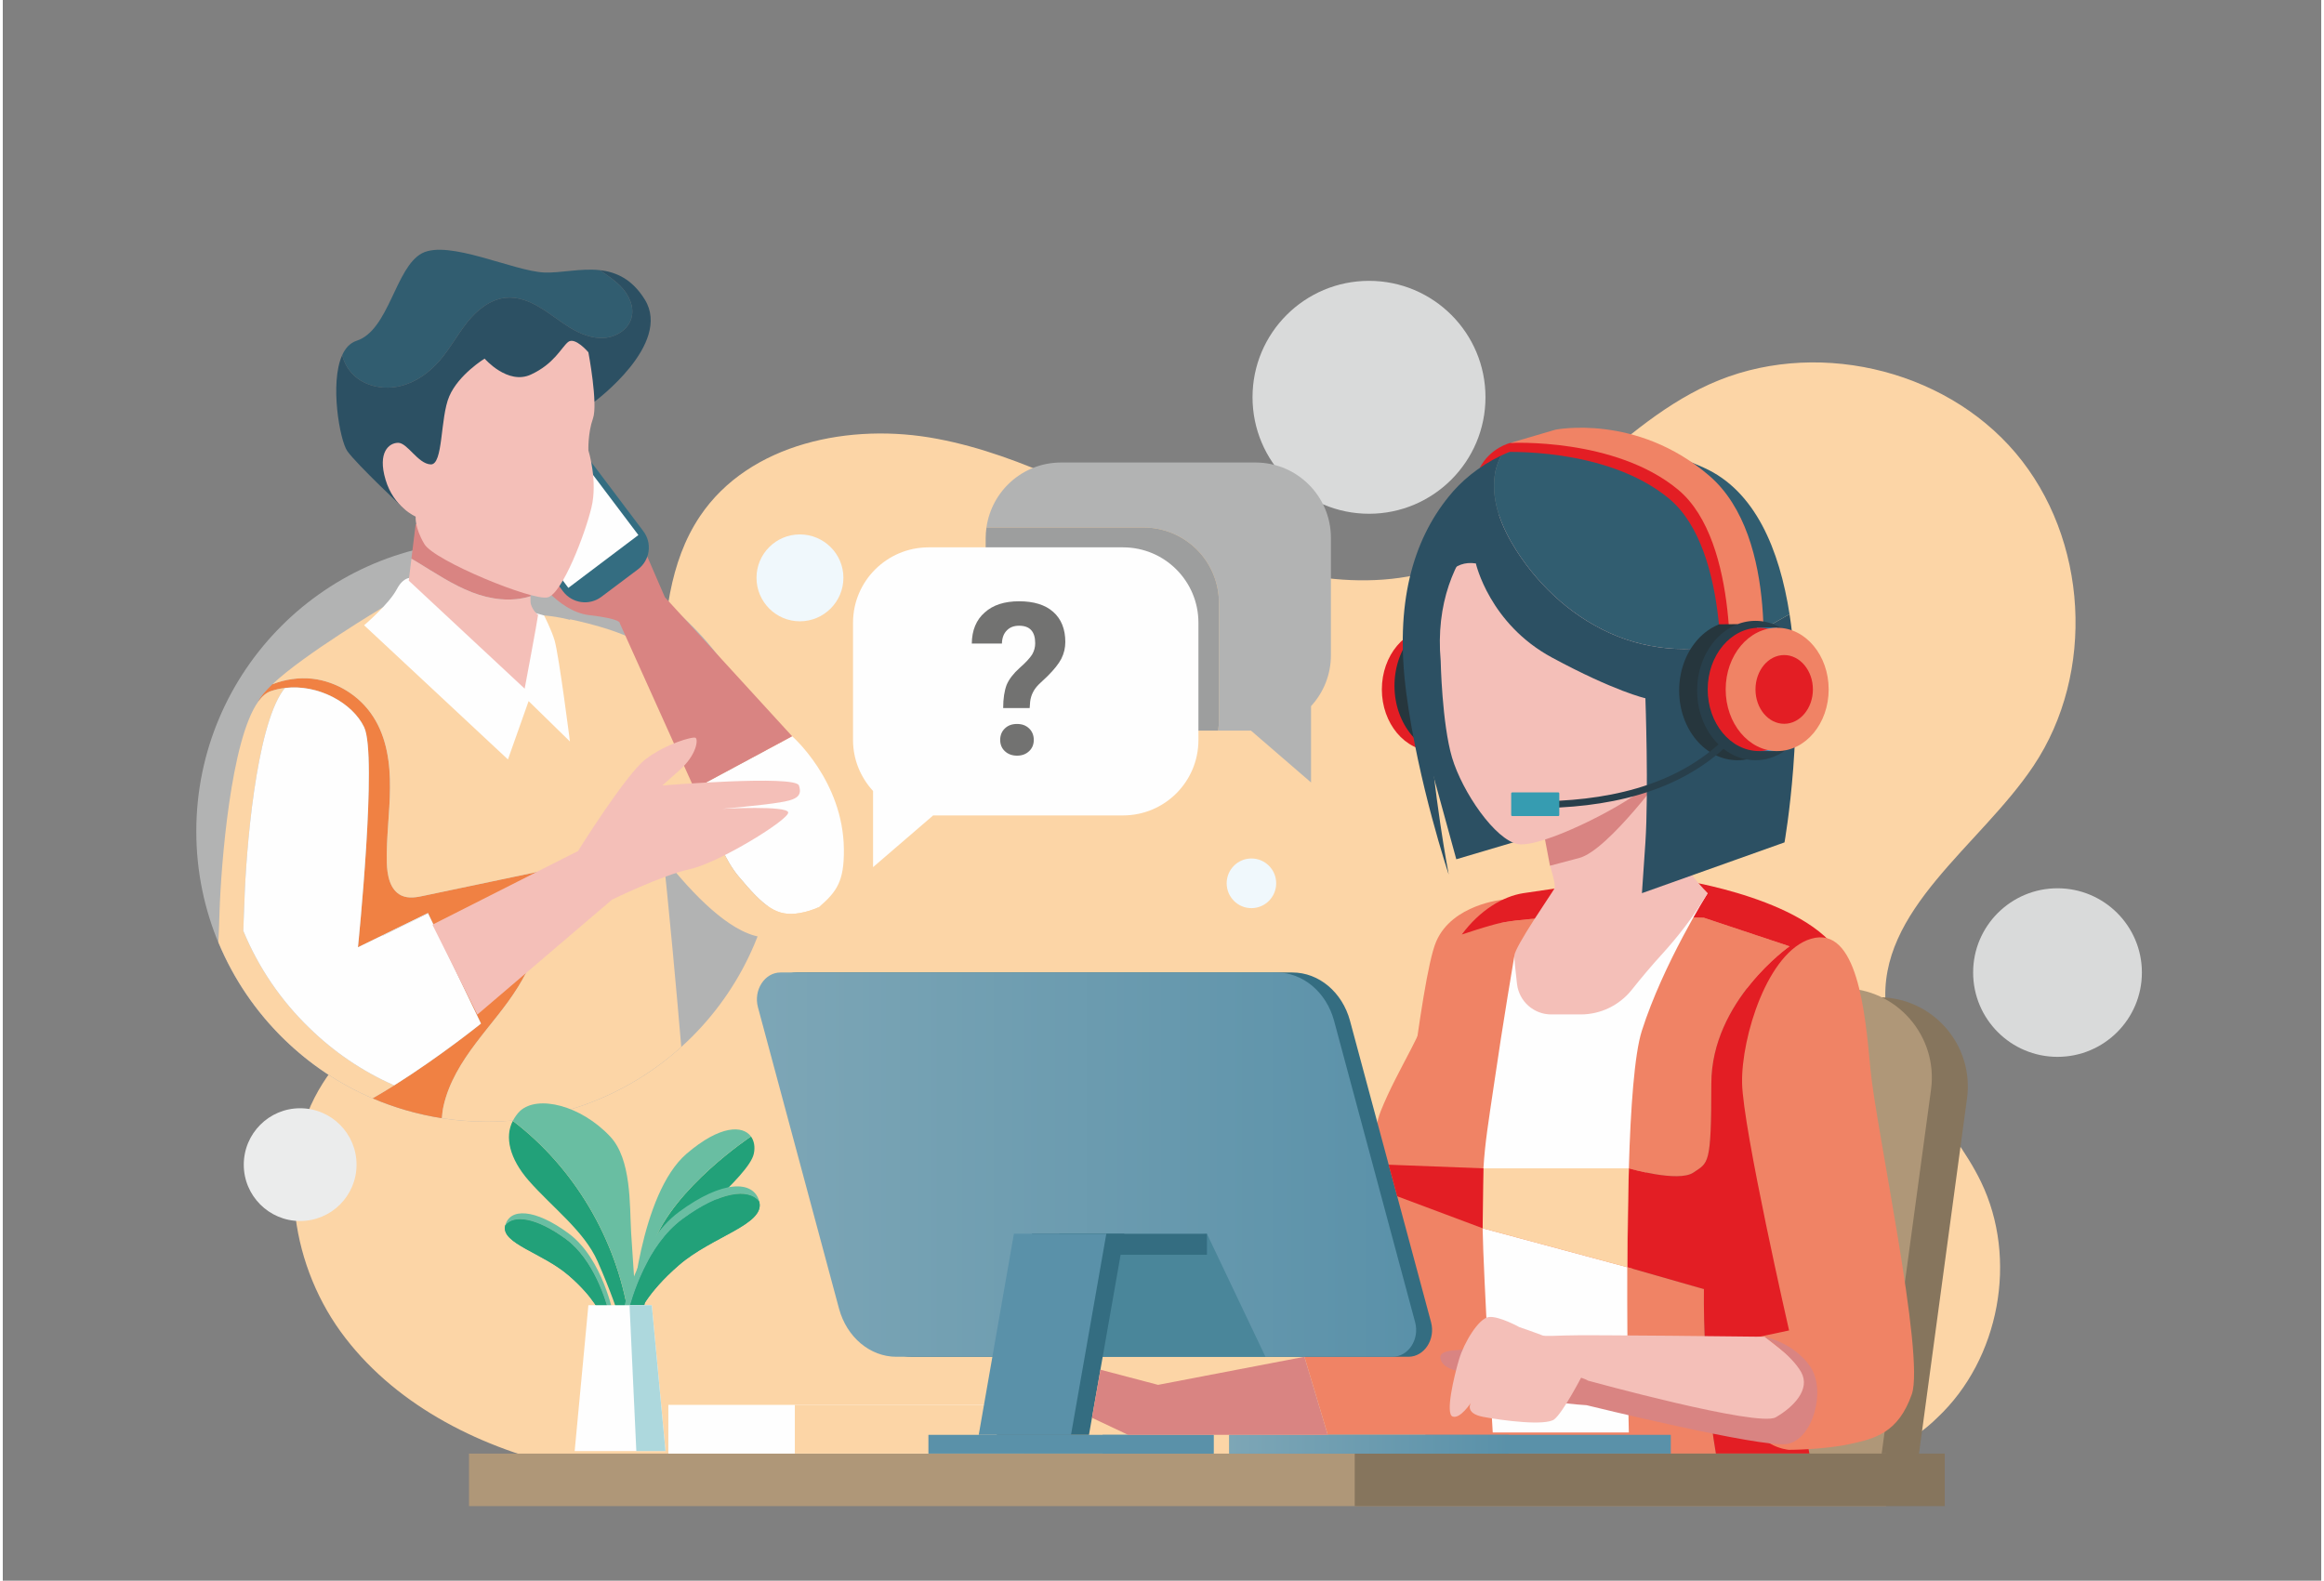 <?xml version="1.0" encoding="UTF-8"?>
<!DOCTYPE svg PUBLIC "-//W3C//DTD SVG 1.1//EN" "http://www.w3.org/Graphics/SVG/1.1/DTD/svg11.dtd">
<!-- Creator: CorelDRAW -->
<svg xmlns="http://www.w3.org/2000/svg" xml:space="preserve" width="147px" height="100px" version="1.1" style="shape-rendering:geometricPrecision; text-rendering:geometricPrecision; image-rendering:optimizeQuality; fill-rule:evenodd; clip-rule:evenodd"
viewBox="0 0 147 100.24"
 xmlns:xlink="http://www.w3.org/1999/xlink"
 xmlns:xodm="http://www.corel.com/coreldraw/odm/2003">
 <rect x="0" y="0" width="147" height="100.24" fill="#808080" stroke="none"/>
 <defs>
  <style type="text/css">
   <![CDATA[
    .fil17 {fill:#22A179;fill-rule:nonzero}
    .fil14 {fill:#26363D;fill-rule:nonzero}
    .fil15 {fill:#283F4B;fill-rule:nonzero}
    .fil8 {fill:#2C5063;fill-rule:nonzero}
    .fil29 {fill:#3094CB;fill-rule:nonzero}
    .fil7 {fill:#315D70;fill-rule:nonzero}
    .fil6 {fill:#346D81;fill-rule:nonzero}
    .fil30 {fill:#369CB1;fill-rule:nonzero}
    .fil25 {fill:#4A869A;fill-rule:nonzero}
    .fil18 {fill:#69BEA2;fill-rule:nonzero}
    .fil32 {fill:#727271;fill-rule:nonzero}
    .fil13 {fill:#84C2EB;fill-rule:nonzero}
    .fil10 {fill:#86755D;fill-rule:nonzero}
    .fil31 {fill:#9D9E9E;fill-rule:nonzero}
    .fil21 {fill:#ADD8DD;fill-rule:nonzero}
    .fil11 {fill:#AF9778;fill-rule:nonzero}
    .fil2 {fill:#B2B3B3;fill-rule:nonzero}
    .fil4 {fill:#D98482;fill-rule:nonzero}
    .fil1 {fill:#D9DADA;fill-rule:nonzero}
    .fil12 {fill:#E31E24;fill-rule:nonzero}
    .fil34 {fill:#EBECEC;fill-rule:nonzero}
    .fil5 {fill:#F08143;fill-rule:nonzero}
    .fil16 {fill:#F08365;fill-rule:nonzero}
    .fil33 {fill:#F0F8FC;fill-rule:nonzero}
    .fil9 {fill:#F4BFB8;fill-rule:nonzero}
    .fil0 {fill:#FCD5A6;fill-rule:nonzero}
    .fil3 {fill:#FEFEFE;fill-rule:nonzero}
    .fil22 {fill:url(#id0)}
    .fil28 {fill:url(#id1)}
    .fil24 {fill:url(#id2)}
    .fil27 {fill:url(#id3)}
    .fil26 {fill:url(#id4)}
    .fil23 {fill:url(#id5)}
    .fil19 {fill:url(#id6)}
    .fil20 {fill:url(#id7)}
   ]]>
  </style>
  <linearGradient id="id0" gradientUnits="userSpaceOnUse" x1="48.04" y1="73.86" x2="89.39" y2="73.86">
   <stop offset="0" style="stop-opacity:1; stop-color:#7DA6B6"/>
   <stop offset="1" style="stop-opacity:1; stop-color:#5A91A9"/>
  </linearGradient>
  <linearGradient id="id1" gradientUnits="userSpaceOnUse" xlink:href="#id0" x1="77.77" y1="91.59" x2="95.48" y2="91.59">
  </linearGradient>
  <linearGradient id="id2" gradientUnits="userSpaceOnUse" xlink:href="#id0" x1="-16.82" y1="88.86" x2="-3.54" y2="89.29">
  </linearGradient>
  <linearGradient id="id3" gradientUnits="userSpaceOnUse" xlink:href="#id0" x1="-4.61" y1="84.61" x2="6.95" y2="84.61">
  </linearGradient>
  <linearGradient id="id4" gradientUnits="userSpaceOnUse" xlink:href="#id0" x1="-4.61" y1="84.61" x2="6.95" y2="84.61">
  </linearGradient>
  <linearGradient id="id5" gradientUnits="userSpaceOnUse" xlink:href="#id0" x1="-16.82" y1="88.86" x2="-3.54" y2="89.29">
  </linearGradient>
  <linearGradient id="id6" gradientUnits="userSpaceOnUse" x1="32.72" y1="75.41" x2="39.48" y2="89.03">
   <stop offset="0" style="stop-opacity:1; stop-color:#47AC90"/>
   <stop offset="1" style="stop-opacity:1; stop-color:#2E8388"/>
  </linearGradient>
  <linearGradient id="id7" gradientUnits="userSpaceOnUse" xlink:href="#id6" x1="46.88" y1="73.3" x2="38.33" y2="90.52">
  </linearGradient>
 </defs>
 <g id="Layer_x0020_1">
  <path class="fil0" d="M122.66 89.9c3.95,-3.71 5.13,-10.07 2.77,-14.95 -1.86,-3.85 -5.67,-6.91 -6.04,-11.17 -0.53,-6.1 5.96,-10.12 9.36,-15.2 3.96,-5.91 3.47,-14.43 -1.13,-19.86 -4.6,-5.43 -12.93,-7.29 -19.41,-4.35 -6.33,2.87 -10.5,9.55 -17.11,11.69 -5.32,1.74 -11.15,0.16 -16.28,-2.07 -5.13,-2.22 -10.06,-5.12 -15.56,-6.16 -5.49,-1.05 -11.93,0.26 -15.05,4.9 -3.97,5.91 -1.06,14.4 -4.52,20.62 -4.06,7.31 -14.94,8.29 -19.41,15.36 -2.98,4.71 -2.13,11.2 1.13,15.72 3.27,4.52 8.55,7.25 13.98,8.53 5.43,1.28 11.07,1.26 16.64,1.22 13.5,-0.08 27,-0.16 40.5,-0.24 7.92,-0.05 24,2.08 30.13,-4.04z"/>
  <path class="fil1" d="M94.01 25.19c0,4.08 -3.31,7.39 -7.38,7.39 -4.08,0 -7.39,-3.31 -7.39,-7.39 0,-4.08 3.31,-7.38 7.39,-7.38 4.07,0 7.38,3.3 7.38,7.38z"/>
  <path class="fil1" d="M135.63 61.67c0,2.96 -2.4,5.35 -5.35,5.35 -2.95,0 -5.35,-2.39 -5.35,-5.35 0,-2.95 2.4,-5.34 5.35,-5.34 2.95,0 5.35,2.39 5.35,5.34z"/>
  <path class="fil2" d="M49.1 52.72c0,10.17 -8.24,18.41 -18.41,18.41 -10.17,0 -18.42,-8.24 -18.42,-18.41 0,-10.17 8.25,-18.42 18.42,-18.42 10.17,0 18.41,8.25 18.41,18.42z"/>
  <path class="fil3" d="M46.64 55.56c1.63,1.95 2.43,2.6 3.9,2.34 0.43,-0.07 0.83,-0.21 1.2,-0.37 1.15,-0.99 1.61,-1.65 1.59,-3.67 -0.04,-4.35 -3.28,-7.17 -3.28,-7.17l-0.03 0.01 -5.69 3.06c0,0 0.68,3.84 2.31,5.8z"/>
  <path class="fil0" d="M50.54 57.9c-1.47,0.26 -2.27,-0.39 -3.9,-2.34 -1.63,-1.96 -2.31,-5.8 -2.31,-5.8l5.69 -3.06 -3.87 1.46c0,0 -4.29,-6.24 -5.55,-7.23 -1.26,-0.99 -4.64,-1.66 -4.64,-1.66l3.81 12.1c0,0 5.67,9.08 9.33,7.99 1.25,-0.37 1.97,-0.72 2.64,-1.83 -0.37,0.16 -0.77,0.3 -1.2,0.37z"/>
  <path class="fil4" d="M33.61 36.32c0,0 1.51,2.45 3.58,2.69 2.07,0.24 1.93,0.51 1.93,0.51l4.73 10.5 6.2 -3.33 -8.07 -8.82 -1.95 -4.5 -5.03 -0.78 -1.39 3.73z"/>
  <path class="fil5" d="M16.99 43.83c2.34,-0.8 5.07,0.51 5.92,2.28 0.86,1.77 -0.39,13.96 -0.39,13.96l4.44 -2.17 3.36 7.01c0,0 -3.33,2.7 -6.87,4.74 1.38,0.59 2.86,1.02 4.39,1.26 0.02,-0.27 0.05,-0.53 0.11,-0.79 0.33,-1.46 1.14,-2.77 2.04,-3.96 0.9,-1.2 1.91,-2.32 2.69,-3.59 1.37,-2.21 2.06,-4.84 1.94,-7.43 -2.62,0.55 -5.24,1.1 -7.86,1.65 -0.49,0.11 -1.03,0.21 -1.48,0 -0.73,-0.34 -0.91,-1.28 -0.93,-2.08 -0.04,-1.58 0.19,-3.15 0.2,-4.73 0.02,-1.58 -0.21,-3.22 -1.07,-4.54 -0.85,-1.32 -2.3,-2.22 -3.85,-2.4 -0.86,-0.09 -1.73,0.04 -2.53,0.35 -0.43,0.41 -0.76,0.79 -0.91,1.11 0,0 0,0 0,0 0.25,-0.34 0.51,-0.57 0.8,-0.67z"/>
  <path class="fil0" d="M34.32 39.03l-10.23 -0.51c0,0 -5.03,3 -6.99,4.87 0.8,-0.31 1.67,-0.44 2.53,-0.35 1.55,0.18 3,1.08 3.85,2.4 0.86,1.32 1.09,2.96 1.07,4.54 -0.01,1.58 -0.24,3.15 -0.2,4.73 0.02,0.8 0.2,1.74 0.93,2.08 0.45,0.21 0.99,0.11 1.48,0 2.62,-0.55 5.24,-1.1 7.86,-1.65 0.12,2.59 -0.57,5.22 -1.94,7.43 -0.78,1.27 -1.79,2.39 -2.69,3.59 -0.9,1.19 -1.71,2.5 -2.04,3.96 -0.06,0.26 -0.09,0.52 -0.11,0.79 0.93,0.14 1.88,0.22 2.85,0.22 4.74,0 9.07,-1.8 12.33,-4.74 -0.54,-6.39 -1.96,-21.84 -2.86,-23.99 -1.31,-3.13 -5.84,-3.37 -5.84,-3.37z"/>
  <path class="fil0" d="M15.25 59.03c0.02,-0.71 0.05,-1.34 0.07,-1.86 0.1,-3.19 0.72,-10.98 2.45,-13.39 0.04,-0.06 0.08,-0.1 0.12,-0.15 -0.3,0.03 -0.61,0.1 -0.9,0.2 -0.29,0.1 -0.55,0.33 -0.8,0.67 -1.72,2.42 -2.35,10.21 -2.45,13.4 -0.01,0.52 -0.04,1.15 -0.07,1.85 0.97,2.34 2.4,4.43 4.18,6.16 1.61,1.57 3.5,2.84 5.6,3.74 0.46,-0.26 0.92,-0.54 1.37,-0.82 -2.02,-0.89 -3.84,-2.13 -5.39,-3.65 -1.79,-1.73 -3.22,-3.82 -4.18,-6.15z"/>
  <path class="fil3" d="M26.97 57.93l-0.01 -0.03 -2.86 1.4c-0.01,0.02 -0.01,0.04 -0.01,0.04l2.88 -1.41z"/>
  <path class="fil3" d="M26.97 57.93l-2.88 1.41c0,0 0,-0.02 0.01,-0.04l-1.58 0.77c0,0 1.25,-12.19 0.39,-13.96 -0.74,-1.54 -2.92,-2.74 -5.02,-2.48 -0.04,0.05 -0.08,0.09 -0.12,0.15 -1.73,2.41 -2.35,10.2 -2.45,13.39 -0.02,0.52 -0.05,1.15 -0.07,1.86 0.96,2.33 2.39,4.42 4.18,6.15 1.55,1.52 3.37,2.76 5.39,3.65 2.98,-1.88 5.5,-3.92 5.5,-3.92l-3.35 -6.98z"/>
  <path class="fil3" d="M26.08 36.68c0,0 -0.59,-0.28 -1.1,0.69 -0.51,0.96 -2.07,2.28 -2.07,2.28l9.12 8.51 1.31 -3.7 2.62 2.56c0,0 -0.68,-5.36 -0.97,-6.4 -0.19,-0.66 -0.67,-1.59 -0.67,-1.59l-8.24 -2.35z"/>
  <path class="fil6" d="M40.28 36.1l-2.33 1.75c-0.76,0.57 -1.84,0.42 -2.42,-0.34l-5.13 -6.81c-0.57,-0.76 -0.42,-1.84 0.34,-2.41l2.32 -1.76c0.76,-0.57 1.85,-0.42 2.42,0.34l5.13 6.81c0.58,0.76 0.43,1.84 -0.33,2.42z"/>
  <polygon class="fil3" points="40.3,33.93 35.86,37.28 30.62,30.33 35.06,26.98 "/>
  <path class="fil7" d="M39.86 20.17c-0.21,0.74 -0.98,1.21 -1.74,1.26 -0.76,0.05 -1.51,-0.26 -2.16,-0.65 -0.65,-0.4 -1.24,-0.89 -1.9,-1.28 -0.65,-0.4 -1.4,-0.69 -2.16,-0.62 -1,0.1 -1.84,0.79 -2.46,1.57 -0.62,0.78 -1.09,1.67 -1.74,2.42 -0.66,0.76 -1.51,1.38 -2.49,1.61 -0.97,0.24 -2.07,0.06 -2.84,-0.58 -0.42,-0.35 -0.72,-0.85 -0.85,-1.38 0.2,-0.44 0.49,-0.77 0.91,-0.91 2.06,-0.66 2.46,-4.66 4.15,-5.55 1.69,-0.88 5.81,1.14 7.76,1.22 1.04,0.04 2.3,-0.28 3.51,-0.15 0.47,0.32 0.94,0.63 1.33,1.03 0.52,0.53 0.88,1.3 0.68,2.01z"/>
  <path class="fil8" d="M21.52 22.52c0.13,0.53 0.43,1.03 0.85,1.38 0.77,0.64 1.87,0.82 2.84,0.58 0.98,-0.23 1.83,-0.85 2.49,-1.61 0.65,-0.75 1.12,-1.64 1.74,-2.42 0.62,-0.78 1.46,-1.47 2.46,-1.57 0.76,-0.07 1.51,0.22 2.16,0.62 0.66,0.39 1.25,0.88 1.9,1.28 0.65,0.39 1.4,0.7 2.16,0.65 0.76,-0.05 1.53,-0.52 1.74,-1.26 0.2,-0.71 -0.16,-1.48 -0.68,-2.01 -0.39,-0.4 -0.86,-0.71 -1.33,-1.03 1.04,0.12 2.05,0.56 2.86,1.87 1.74,2.83 -3.19,6.47 -3.19,6.47l-12.03 6.84c0,0 -3.06,-2.87 -3.65,-3.71 -0.47,-0.68 -1.12,-4.31 -0.32,-6.08z"/>
  <path class="fil4" d="M29.75 37.56c-1.24,-0.48 -2.36,-1.24 -3.5,-1.93 -0.11,-0.07 -0.23,-0.13 -0.34,-0.2l0.27 -2.2c0,0 0,0 0.51,0.18 0.52,0.19 7.02,1.03 7.02,1.03 0,0 -0.24,2.28 -0.25,3.37 -1.2,0.38 -2.53,0.21 -3.71,-0.25z"/>
  <path class="fil9" d="M25.91 35.43c0.11,0.07 0.23,0.13 0.34,0.2 1.14,0.69 2.26,1.45 3.5,1.93 1.18,0.46 2.51,0.63 3.71,0.25 -0.01,0.25 0,0.44 0.03,0.53 0.15,0.44 0.45,0.65 0.45,0.65 0,0 0.03,-0.37 0,0 -0.04,0.37 -0.85,4.68 -0.85,4.68l-7.35 -6.85 0.17 -1.39z"/>
  <path class="fil9" d="M37.13 22.34c0,0 0.62,3.27 0.29,4.2 -0.33,0.93 -0.29,2.02 -0.29,2.02 0,0 0.61,1.94 0.19,3.64 -0.41,1.7 -1.84,5.42 -2.76,5.68 -0.92,0.26 -7.21,-2.32 -7.83,-3.38 -0.63,-1.06 -0.55,-1.74 -0.55,-1.74 0,0 -1.4,-0.6 -1.91,-2.34 -0.52,-1.74 0.22,-2.34 0.8,-2.34 0.59,0 1.25,1.33 2.06,1.37 0.81,0.04 0.59,-2.95 1.18,-4.32 0.59,-1.38 2.24,-2.39 2.24,-2.39 0,0 1.47,1.7 2.94,1.01 1.47,-0.68 1.91,-1.69 2.35,-2.06 0.44,-0.36 1.29,0.65 1.29,0.65z"/>
  <path class="fil9" d="M27.24 58.64l9.23 -4.67c0,0 3.02,-4.84 4.27,-5.81 1.25,-0.97 3.02,-1.48 3.19,-1.37 0.17,0.12 0.06,1.09 -1.02,2.05 -1.09,0.97 -1.09,0.97 -1.09,0.97 0,0 8.43,-0.68 8.66,0 0.23,0.69 -0.17,0.91 -1.25,1.08 -1.08,0.18 -3.59,0.4 -3.59,0.4 0,0 4.1,-0.22 4.16,0.23 0.05,0.46 -4.39,3.19 -6.21,3.59 -1.82,0.4 -4.96,1.94 -4.96,1.94l-8.54 7.29 -2.85 -5.7z"/>
  <path class="fil10" d="M121.42 92.75l-17.37 0 3.99 -29.51 10.89 0c3.43,0 6.08,3.03 5.61,6.43l-3.12 23.08z"/>
  <path class="fil11" d="M119.13 92.18l-17.37 0 4 -29.51 10.89 0c3.43,0 6.07,3.03 5.61,6.43l-3.13 23.08z"/>
  <path class="fil12" d="M93.98 43.72c0,2.16 -1.46,3.91 -3.27,3.91 -1.8,0 -3.27,-1.75 -3.27,-3.91 0,-2.16 1.47,-3.91 3.27,-3.91 1.81,0 3.27,1.75 3.27,3.91z"/>
  <path class="fil13" d="M95.12 43.72c0,2.16 -1.46,3.91 -3.27,3.91 -1.8,0 -3.26,-1.75 -3.26,-3.91 0,-2.16 1.46,-3.91 3.26,-3.91 1.81,0 3.27,1.75 3.27,3.91z"/>
  <path class="fil14" d="M95.64 43.49c0,2.44 -1.65,4.42 -3.7,4.42 -2.04,0 -3.7,-1.98 -3.7,-4.42 0,-2.45 1.66,-4.43 3.7,-4.43 2.05,0 3.7,1.98 3.7,4.43z"/>
  <path class="fil15" d="M96.78 43.49c0,2.44 -1.65,4.42 -3.69,4.42 -2.05,0 -3.7,-1.98 -3.7,-4.42 0,-2.45 1.65,-4.43 3.7,-4.43 2.04,0 3.69,1.98 3.69,4.43z"/>
  <path class="fil12" d="M95.58 28.09c0,0 -1.26,0.29 -1.94,1.59l1.94 -1.05 3.14 -0.84 -3.14 0.3z"/>
  <path class="fil16" d="M95.12 57.05c0,0 -3.23,0.29 -4.24,2.67 -1.02,2.38 -2.29,15.76 -3.01,18.52 -0.72,2.76 -5.34,7.8 -5.34,7.8l1.48 4.95 7.99 0 3.12 -33.94z"/>
  <path class="fil16" d="M107.86 81.75l-4.86 -1.39 0.1 -6.27c0,0 3.13,0.91 4.09,0.27 0.95,-0.65 1.14,-0.41 1.14,-5.64 0,-5.24 4.96,-8.71 4.96,-8.71l-5.43 -1.81c0,0 -10.43,-0.4 -13.31,0.43 -0.83,0.23 -1.49,0.45 -2.04,0.63 -0.58,0.8 -1.08,1.76 -1.4,2.89 -0.94,3.31 -2.61,5.49 -3.74,8.31 -1.12,2.82 0.97,5.81 1.62,8.47 0.64,2.66 1.29,13.25 1.29,13.25l18.34 0c-0.86,-5 -0.76,-10.43 -0.76,-10.43z"/>
  <path class="fil12" d="M117.18 73.47c1.05,-3.95 1.24,-8.51 -0.45,-12.47 -1.69,-3.95 -10.48,-5.22 -10.48,-5.22l-7.87 0.57c0,0 0,0 -1.97,0.29 -1.3,0.2 -2.77,1.09 -3.9,2.62 0.55,-0.18 1.21,-0.4 2.04,-0.63 2.88,-0.83 13.31,-0.43 13.31,-0.43l5.43 1.81c0,0 -4.96,3.47 -4.96,8.71 0,5.23 -0.19,4.99 -1.14,5.64 -0.96,0.64 -4.09,-0.27 -4.09,-0.27l-0.1 6.27 4.86 1.39c0,0 -0.1,5.43 0.76,10.43l5.93 0c0,0 -0.89,-4.14 -0.56,-6.93 0.32,-2.8 2.14,-7.83 3.19,-11.78z"/>
  <path class="fil3" d="M103.92 65.38c1.36,-4.27 4.18,-8.74 4.18,-8.74l-12.26 3.98c0,0 -0.73,4.28 -1.29,8.15 -0.35,2.37 -0.57,3.68 -0.67,5.32l9.22 0c0.11,-3.86 0.36,-7.26 0.82,-8.71z"/>
  <path class="fil3" d="M93.83 77.89c0,0.02 0,0.03 0,0.04 0.05,2.95 0.64,12.91 0.64,12.91l8.63 0c0,0 -0.12,-4.91 -0.1,-10.48l-9.17 -2.47z"/>
  <path class="fil0" d="M103.1 74.09l-9.22 0c-0.06,1.03 -0.08,2.18 -0.05,3.8l9.17 2.47c0,-2.07 0.03,-4.23 0.1,-6.27z"/>
  <polygon class="fil11" points="119.42,95.51 29.56,95.51 29.56,92.18 119.42,92.18 "/>
  <polygon class="fil10" points="123.13,95.51 85.72,95.51 85.72,92.18 123.13,92.18 "/>
  <path class="fil17" d="M41.23 78.91c-0.51,1.41 -0.83,3.03 -1.04,4.48l0.4 0c0,0 0.21,-2.13 1.17,-3.73 0.96,-1.6 5.54,-5.01 5.86,-6.5 0.09,-0.42 0.02,-0.81 -0.18,-1.09 0,0 -4.91,3.25 -6.21,6.84z"/>
  <path class="fil18" d="M47.44 72.07c-0.52,-0.71 -1.94,-0.74 -4.08,1.09 -2.98,2.56 -3.52,10.23 -3.52,10.23l0.35 0c0.21,-1.45 0.53,-3.07 1.04,-4.48 1.3,-3.59 6.21,-6.84 6.21,-6.84z"/>
  <path class="fil17" d="M32.34 71.08c-0.53,1.01 -0.21,2.39 1,3.78 1.5,1.71 3.52,3.2 4.37,5.12 0.85,1.91 1.33,3.41 1.33,3.41l0.63 0c-0.78,-4.83 -3.44,-9.35 -7.33,-12.31z"/>
  <path class="fil18" d="M39.84 78.17c-0.1,-1.76 0.03,-4.65 -1.33,-6.1 -1.86,-1.98 -4.58,-2.64 -5.7,-1.63 -0.2,0.19 -0.35,0.41 -0.47,0.64 3.89,2.96 6.55,7.48 7.33,12.31l0.52 0c0,0 -0.24,-3.47 -0.35,-5.22z"/>
  <path class="fil18" d="M35.71 78.59c1.74,1.29 2.52,3.84 2.76,4.8l0.25 0c0,0 -0.67,-3.57 -2.84,-5.17 -2.15,-1.59 -3.74,-1.62 -4.02,-0.51 0.53,-0.7 1.97,-0.5 3.85,0.88z"/>
  <path class="fil19" d="M35.88 80.88c1.67,1.44 2.05,2.51 2.05,2.51l0.54 0c-0.24,-0.96 -1.02,-3.51 -2.76,-4.8 -1.88,-1.38 -3.32,-1.58 -3.85,-0.88 0,0.01 -0.01,0.01 -0.01,0.02 -0.26,1.13 2.36,1.71 4.03,3.15z"/>
  <path class="fil17" d="M35.88 80.88c1.67,1.44 2.05,2.51 2.05,2.51l0.54 0c-0.24,-0.96 -1.02,-3.51 -2.76,-4.8 -1.88,-1.38 -3.32,-1.58 -3.85,-0.88 0,0.01 -0.01,0.01 -0.01,0.02 -0.26,1.13 2.36,1.71 4.03,3.15z"/>
  <path class="fil18" d="M43.1 77.32c-2.21,1.63 -3.19,4.86 -3.49,6.07l-0.33 0c0,0 0.86,-4.52 3.6,-6.54 2.72,-2.01 4.74,-2.05 5.09,-0.64 -0.67,-0.89 -2.5,-0.64 -4.87,1.11z"/>
  <path class="fil20" d="M42.88 80.22c-2.11,1.82 -2.59,3.17 -2.59,3.17l-0.68 0c0.3,-1.21 1.28,-4.44 3.49,-6.07 2.37,-1.75 4.2,-2 4.87,-1.11 0,0.01 0,0.01 0,0.02 0.34,1.43 -2.98,2.17 -5.09,3.99z"/>
  <path class="fil17" d="M42.88 80.22c-2.11,1.82 -2.59,3.17 -2.59,3.17l-0.68 0c0.3,-1.21 1.28,-4.44 3.49,-6.07 2.37,-1.75 4.2,-2 4.87,-1.11 0,0.01 0,0.01 0,0.02 0.34,1.43 -2.98,2.17 -5.09,3.99z"/>
  <polygon class="fil3" points="41.15,82.77 37.13,82.77 36.26,92.02 42.02,92.02 "/>
  <polygon class="fil21" points="41.15,82.77 39.74,82.77 40.17,92.02 42.02,92.02 "/>
  <polygon class="fil3" points="64.78,89.09 42.2,89.09 42.2,92.18 64.78,92.18 "/>
  <polygon class="fil0" points="64.78,89.09 50.22,89.09 50.22,92.18 64.78,92.18 "/>
  <path class="fil6" d="M89.12 86.04l-31.45 0c-1.67,0 -3.15,-1.24 -3.64,-3.06l-5.14 -19.11c-0.3,-1.09 0.42,-2.2 1.43,-2.2l31.45 0c1.68,0 3.16,1.25 3.65,3.06l5.14 19.12c0.29,1.09 -0.43,2.19 -1.44,2.19z"/>
  <path class="fil22" d="M88.11 86.04l-31.45 0c-1.67,0 -3.15,-1.24 -3.64,-3.06l-5.14 -19.11c-0.29,-1.09 0.43,-2.2 1.43,-2.2l31.45 0c1.68,0 3.16,1.25 3.65,3.06l5.14 19.12c0.29,1.09 -0.43,2.19 -1.44,2.19z"/>
  <polygon class="fil23" points="76.77,92.18 58.69,92.18 58.69,90.99 76.77,90.99 "/>
  <polygon class="fil24" points="76.77,92.18 69.73,92.18 69.73,90.99 76.77,90.99 "/>
  <polygon class="fil25" points="76.35,78.24 80.06,86.04 68.6,86.04 69.3,78.9 "/>
  <polygon class="fil6" points="76.35,79.57 66.97,79.57 66.97,78.24 76.35,78.24 "/>
  <polygon class="fil6" points="68.87,90.99 63.02,90.99 65.26,78.24 71.11,78.24 "/>
  <polygon class="fil26" points="67.73,90.99 61.88,90.99 64.11,78.24 69.97,78.24 "/>
  <polygon class="fil27" points="105.76,92.18 77.77,92.18 77.77,90.99 105.76,90.99 "/>
  <polygon class="fil28" points="95.48,92.18 77.77,92.18 77.77,90.99 95.48,90.99 "/>
  <polygon class="fil8" points="90.62,48.88 92.16,54.49 97.05,53.04 95.39,33.87 90.22,36.7 89.74,45.03 "/>
  <path class="fil4" d="M98.1 54.9l-0.73 -3.85 8.51 -3.37 -0.8 3.61c0,0 -5.21,4.17 -5.37,4.17 -0.16,0 -1.61,-0.56 -1.61,-0.56z"/>
  <path class="fil9" d="M91.17 41.91c0,0 0.08,3.96 0.72,6.13 0.65,2.18 2.74,5.24 4.19,5.49 1.46,0.24 6.46,-2.26 7.99,-3.55 1.53,-1.29 1.53,-1.29 1.53,-1.29 0,0 -3.79,5.24 -5.65,5.72 -1.85,0.49 -1.85,0.49 -1.85,0.49 0,0 0.4,1.21 0.28,1.45 -0.12,0.24 -2.54,3.71 -2.54,4.27 0,0.25 0.08,1.01 0.17,1.78 0.13,1.1 1.06,1.93 2.17,1.93l1.87 0c1.24,0 2.42,-0.56 3.21,-1.53 0.58,-0.73 1.3,-1.59 1.96,-2.31 1,-1.1 1.91,-2.28 2.69,-3.55l0.19 -0.3c0,0 -1.73,-1.72 -1.81,-2.77 -0.08,-1.05 -0.21,-5.99 -0.21,-5.99 0,0 1.13,-4.84 1.13,-7.5 0,-2.66 -5.48,-7.98 -8.38,-8.79 -2.91,-0.81 -8.31,3.07 -7.66,10.32z"/>
  <path class="fil8" d="M102.4 40.36c-2.67,-1.06 -4.91,-3.06 -6.45,-5.48 -0.89,-1.4 -1.57,-3.04 -1.36,-4.68 0.05,-0.45 0.2,-0.9 0.41,-1.31 -1.46,0.7 -2.56,1.65 -3.32,2.6 -2.26,2.79 -3.44,6.77 -2.69,12.47 0.75,5.7 2.69,11.5 2.69,11.5 0,0 -3.98,-20.59 1.72,-19.73 0,0 0.86,3.83 4.83,5.97 3.98,2.15 5.92,2.58 5.92,2.58 0,0 0.21,5.92 0,9.14 -0.22,3.22 -0.22,3.22 -0.22,3.22l9.04 -3.22c0,0 1.37,-7.72 0.32,-14.47 -0.83,0.46 -1.64,0.96 -2.51,1.34 -2.62,1.17 -5.71,1.12 -8.38,0.07z"/>
  <path class="fil7" d="M107.86 29.66c-5.74,-2.57 -9.99,-2.16 -12.86,-0.77 -0.21,0.41 -0.36,0.86 -0.41,1.31 -0.21,1.64 0.47,3.28 1.36,4.68 1.54,2.42 3.78,4.42 6.45,5.48 2.67,1.05 5.76,1.1 8.38,-0.07 0.87,-0.38 1.68,-0.88 2.51,-1.34 -0.64,-4.09 -2.17,-7.83 -5.43,-9.29z"/>
  <polygon class="fil12" points="93.88,74.09 87.87,73.86 88.41,75.86 93.83,77.89 "/>
  <path class="fil16" d="M114.66 59.53c2.93,-0.86 3.43,4.67 3.76,8.28 0.33,3.62 3.47,18.18 2.62,20.61 -0.86,2.43 -2.29,2.81 -4,3.17 -1.71,0.35 -3.78,0.35 -3.78,0.35 0,0 -2.41,-0.14 -2.65,-2.9 -0.23,-2.76 0.62,-4.24 0.62,-4.24l2.03 -0.43c0,0 -2.93,-12.8 -2.98,-15.7 -0.05,-2.9 1.62,-8.33 4.38,-9.14z"/>
  <path class="fil9" d="M111.71 84.77c0,0 -11.47,-0.14 -12.7,-0.08 -1.23,0.06 -1.61,0 -1.61,0l1.25 3.26 13.04 3.01 1.97 -0.75 0.82 -2.03 0 -1.24 -2.77 -2.17z"/>
  <path class="fil4" d="M111.71 84.77c0,0 1.84,0.36 2.89,1.89 1.04,1.53 0.15,4.64 -1.46,4.91 -1.61,0.27 -12.72,-2.46 -12.72,-2.46 0,0 -3.74,-0.2 -4.75,-1.08 -1.01,-0.89 -1.01,-0.89 -1.01,-0.89 0,0 -2.95,0.16 -3.44,-0.8 -0.5,-0.97 1.63,-0.65 2.68,-0.81 1.05,-0.16 2.13,0.08 2.13,0.08 0,0 1.09,1.05 2.7,1.41 1.61,0.36 1.77,0.53 1.77,0.53 0,0 10.78,2.97 11.91,2.33 1.13,-0.65 2.22,-1.77 1.62,-2.86 -0.6,-1.08 -2.32,-2.25 -2.32,-2.25z"/>
  <path class="fil9" d="M94.22 83.52c-0.64,0.08 -1.57,1.61 -1.89,2.7 -0.32,1.08 -0.88,3.45 -0.4,3.61 0.48,0.17 1.16,-0.88 1.16,-0.88 0,0 -0.44,0.67 0.77,0.9 1.21,0.23 3.97,0.59 4.52,0.15 0.55,-0.44 1.69,-2.63 1.69,-2.63 0,0 0.87,-0.63 0.31,-1.32 -0.57,-0.68 -4.22,-1.89 -4.22,-1.89 0,0 -1.3,-0.72 -1.94,-0.64z"/>
  <polygon class="fil4" points="82.53,86.04 84.01,90.99 71.35,90.99 69.06,89.91 69.6,86.86 73.25,87.82 "/>
  <path class="fil14" d="M113.68 43.79c0,2.44 -1.65,4.42 -3.69,4.42 -2.05,0 -3.7,-1.98 -3.7,-4.42 0,-2.44 1.65,-4.42 3.7,-4.42 2.04,0 3.69,1.98 3.69,4.42z"/>
  <path class="fil12" d="M95.01 28.67c0,0 6.64,-0.37 10.64,2.95 4,3.32 3.25,12.74 3.25,12.74l2 -0.14c0,0 1.33,-8.97 -3.28,-12.92 -4.62,-3.95 -9.75,-3.48 -9.75,-3.48l-2.86 0.85z"/>
  <path class="fil16" d="M95.58 28.09c0,0 6.64,-0.36 10.64,2.96 4,3.32 3.25,12.74 3.25,12.74l2 -0.14c0,0 1.33,-9.54 -3.28,-13.49 -4.61,-3.96 -9.75,-2.91 -9.75,-2.91l-2.86 0.84z"/>
  <polygon class="fil14" points="108.81,39.59 109.99,39.58 108.36,41.63 107.22,41.47 "/>
  <path class="fil15" d="M114.83 43.79c0,2.44 -1.66,4.42 -3.7,4.42 -2.04,0 -3.7,-1.98 -3.7,-4.42 0,-2.44 1.66,-4.42 3.7,-4.42 2.04,0 3.7,1.98 3.7,4.42z"/>
  <polygon class="fil29" points="111.22,39.81 112.51,39.81 112.51,47.63 111.36,47.63 "/>
  <path class="fil15" d="M109.29 46.73c-3.23,3.24 -7.85,4.09 -12.24,4.09 -0.27,0 -0.27,0.43 0,0.43 4.5,0 9.23,-0.89 12.54,-4.22 0.2,-0.2 -0.11,-0.5 -0.3,-0.3l0 0z"/>
  <path class="fil12" d="M114.63 43.72c0,2.16 -1.46,3.91 -3.27,3.91 -1.8,0 -3.26,-1.75 -3.26,-3.91 0,-2.16 1.46,-3.91 3.26,-3.91 1.81,0 3.27,1.75 3.27,3.91z"/>
  <path class="fil16" d="M115.77 43.72c0,2.16 -1.46,3.91 -3.26,3.91 -1.81,0 -3.27,-1.75 -3.27,-3.91 0,-2.16 1.46,-3.91 3.27,-3.91 1.8,0 3.26,1.75 3.26,3.91z"/>
  <path class="fil12" d="M114.77 43.72c0,1.2 -0.82,2.18 -1.82,2.18 -1.01,0 -1.82,-0.98 -1.82,-2.18 0,-1.2 0.81,-2.18 1.82,-2.18 1,0 1.82,0.98 1.82,2.18z"/>
  <path class="fil30" d="M98.63 51.75l-2.92 0c-0.04,0 -0.07,-0.03 -0.07,-0.06l0 -1.37c0,-0.04 0.03,-0.07 0.07,-0.07l2.92 0c0.03,0 0.06,0.03 0.06,0.07l0 1.37c0,0.03 -0.03,0.06 -0.06,0.06z"/>
  <path class="fil2" d="M79.43 29.33l-12.33 0c-2.41,0 -4.4,1.79 -4.73,4.12l9.95 0c2.65,0 4.79,2.14 4.79,4.78l0 7.44c0,0.22 -0.02,0.44 -0.05,0.66l2.08 0 3.81 3.29 0 -4.84c0.78,-0.85 1.26,-1.98 1.26,-3.23l0 -7.44c0,-2.64 -2.14,-4.78 -4.78,-4.78z"/>
  <path class="fil31" d="M77.11 38.23c0,-2.64 -2.14,-4.78 -4.79,-4.78l-9.95 0c-0.03,0.22 -0.05,0.44 -0.05,0.66l0 7.44c0,2.64 2.14,4.78 4.78,4.78l9.96 0c0.03,-0.22 0.05,-0.44 0.05,-0.66l0 -7.44z"/>
  <path class="fil3" d="M53.91 39.49c0,-2.64 2.15,-4.78 4.79,-4.78l12.33 0c2.64,0 4.78,2.14 4.78,4.78l0 7.44c0,2.64 -2.14,4.78 -4.78,4.78l-12.04 0 -3.81 3.28 0 -4.83c-0.78,-0.85 -1.27,-1.98 -1.27,-3.23l0 -7.44z"/>
  <path class="fil32" d="M64.31 45.91c-0.32,0 -0.57,0.09 -0.77,0.28 -0.2,0.19 -0.3,0.44 -0.3,0.73 0,0.29 0.1,0.53 0.29,0.71 0.2,0.19 0.46,0.29 0.78,0.29 0.32,0 0.57,-0.1 0.77,-0.29 0.19,-0.18 0.29,-0.42 0.29,-0.71 0,-0.29 -0.1,-0.54 -0.3,-0.73 -0.2,-0.19 -0.45,-0.28 -0.76,-0.28z"/>
  <path class="fil32" d="M66.6 38.8c-0.51,-0.45 -1.23,-0.67 -2.16,-0.67 -0.92,0 -1.65,0.23 -2.18,0.71 -0.54,0.47 -0.81,1.13 -0.82,1.97l1.91 0c0.01,-0.35 0.11,-0.63 0.31,-0.83 0.19,-0.2 0.45,-0.3 0.78,-0.3 0.68,0 1.02,0.37 1.02,1.11 0,0.25 -0.06,0.48 -0.19,0.71 -0.14,0.22 -0.4,0.51 -0.8,0.86 -0.39,0.35 -0.67,0.71 -0.82,1.07 -0.14,0.37 -0.22,0.86 -0.22,1.47l1.68 0 0.03 -0.4c0.05,-0.43 0.24,-0.8 0.57,-1.12l0.54 -0.51c0.41,-0.41 0.7,-0.77 0.87,-1.1 0.17,-0.34 0.25,-0.69 0.25,-1.06 0,-0.82 -0.26,-1.46 -0.77,-1.91z"/>
  <path class="fil33" d="M53.3 36.64c0,1.52 -1.24,2.76 -2.76,2.76 -1.52,0 -2.75,-1.24 -2.75,-2.76 0,-1.52 1.23,-2.75 2.75,-2.75 1.52,0 2.76,1.23 2.76,2.75z"/>
  <path class="fil33" d="M80.74 56.01c0,0.87 -0.7,1.58 -1.57,1.58 -0.87,0 -1.57,-0.71 -1.57,-1.58 0,-0.86 0.7,-1.57 1.57,-1.57 0.87,0 1.57,0.71 1.57,1.57z"/>
  <path class="fil34" d="M22.43 73.86c0,1.97 -1.6,3.57 -3.58,3.57 -1.97,0 -3.57,-1.6 -3.57,-3.57 0,-1.98 1.6,-3.58 3.57,-3.58 1.98,0 3.58,1.6 3.58,3.58z"/>
 </g>
</svg>
